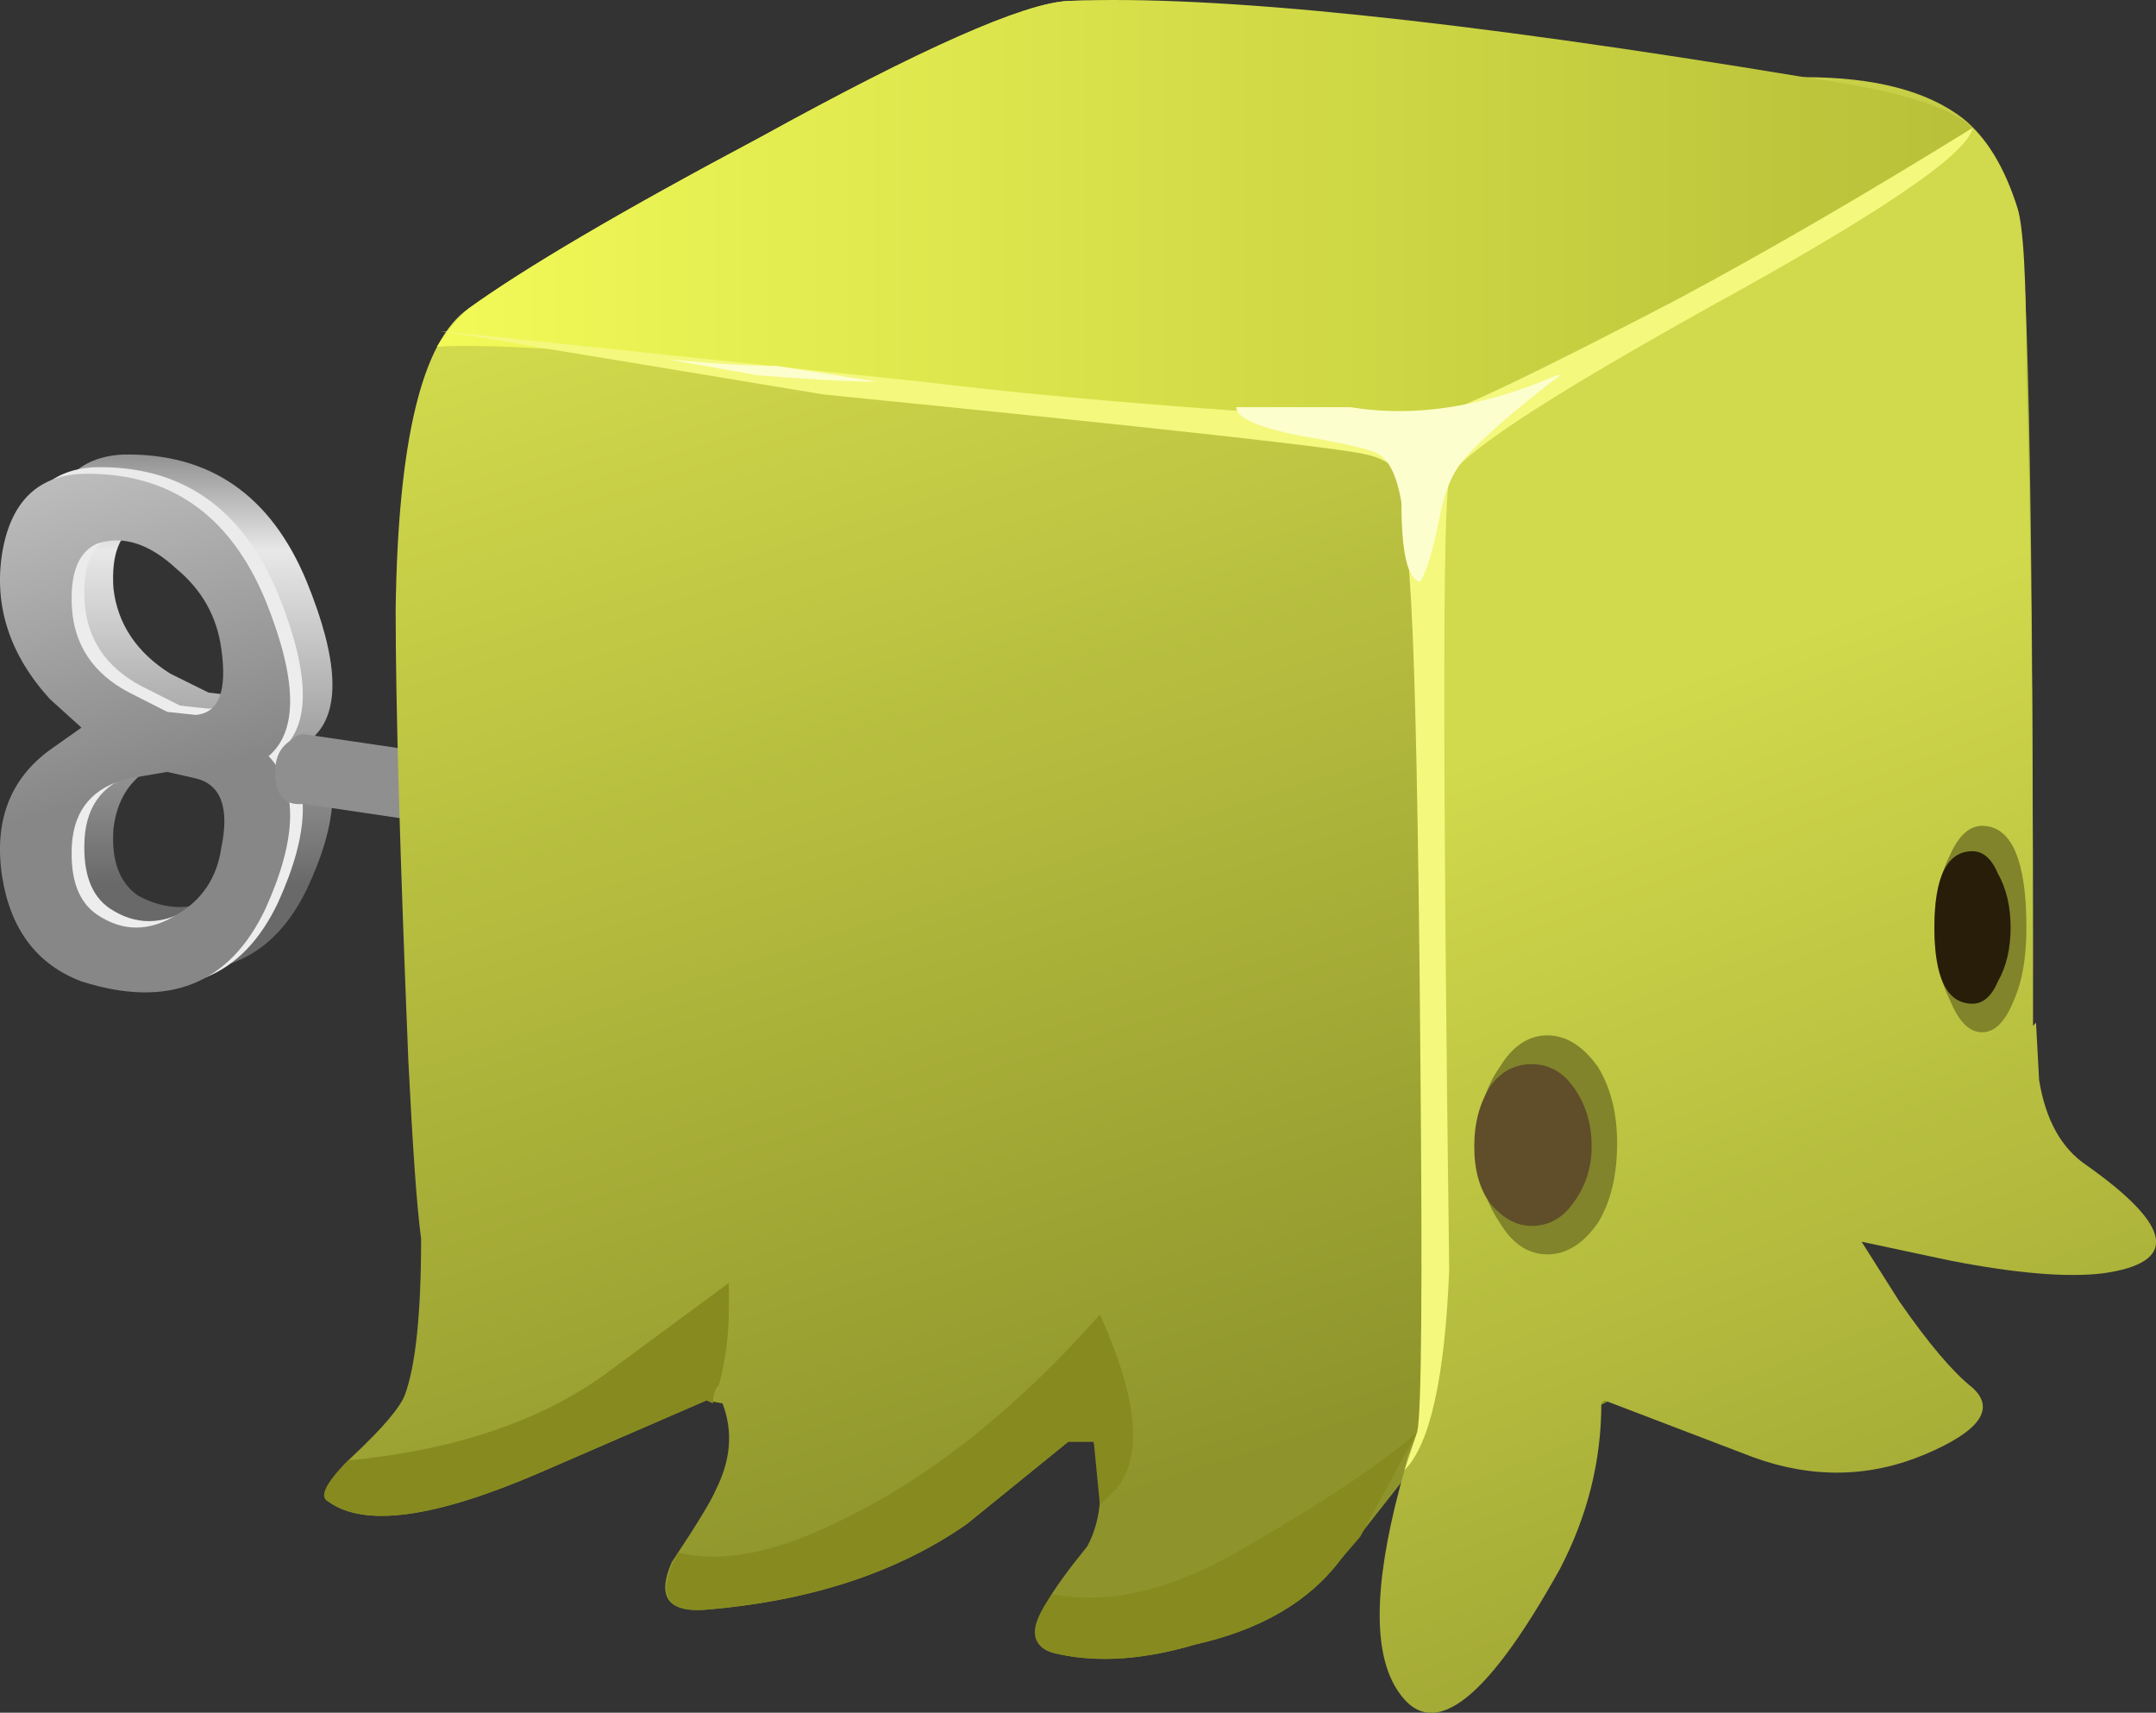 <?xml version="1.0" encoding="UTF-8"?>
<svg version="1.1" viewBox="0 0 33.976 26.986" xml:space="preserve" xmlns="http://www.w3.org/2000/svg">
  <rect x="0" y="0" width="33.976" height="26.986" fill="#333333" stroke="none"/>
  <defs>
    <linearGradient id="d" x1="5.209" x2="12.034" y1="-16350" y2="-16350" gradientTransform="matrix(0 -.8 .8 -8e-4 13082 6.915)" gradientUnits="userSpaceOnUse">
      <stop stop-color="#8f8f8f" offset="0"/>
      <stop stop-color="#e8e8e8" offset=".228"/>
      <stop stop-color="#696969" offset="1"/>
    </linearGradient>
    <linearGradient id="c" x1="-1922.5" x2="-1913.3" y1="-13814" y2="-13814" gradientTransform="matrix(.218 -.77 .77 .218 11052 1548.9)" gradientUnits="userSpaceOnUse">
      <stop stop-color="#e8e8e8" offset="0"/>
      <stop stop-color="#ededed" offset="1"/>
    </linearGradient>
    <linearGradient id="b" x1="-1922.5" x2="-1913.3" y1="-13814" y2="-13814" gradientTransform="matrix(.218 -.77 .77 .218 11052 1548.8)" gradientUnits="userSpaceOnUse">
      <stop stop-color="#e8e8e8" offset="0"/>
      <stop stop-color="#878787" offset="1"/>
    </linearGradient>
    <linearGradient id="a" x1="1514.4" x2="1515.7" y1="-17620" y2="-17620" gradientTransform="matrix(-.136 -.788 .788 -.136 14102 -1198.1)" gradientUnits="userSpaceOnUse">
      <stop stop-color="#8f8f8f" offset="0"/>
      <stop stop-color="#e8e8e8" offset=".228"/>
      <stop stop-color="#696969" offset="1"/>
    </linearGradient>
    <linearGradient id="l" x1="367.79" x2="369.54" y1="323.76" y2="323.76" gradientTransform="matrix(.799 .034 -.034 .799 -269.35 -263.81)" gradientUnits="userSpaceOnUse">
      <stop stop-color="#d1d94c" offset="0"/>
      <stop stop-color="#8e942b" offset="1"/>
    </linearGradient>
    <linearGradient id="k" x1="371.25" x2="373" y1="322.71" y2="322.71" gradientTransform="matrix(.799 .034 -.034 .799 -269.35 -263.81)" gradientUnits="userSpaceOnUse">
      <stop stop-color="#d1d94c" offset="0"/>
      <stop stop-color="#8e942b" offset="1"/>
    </linearGradient>
    <linearGradient id="j" x1="375.07" x2="376.82" y1="321.95" y2="321.95" gradientTransform="matrix(.799 .034 -.034 .799 -269.35 -263.81)" gradientUnits="userSpaceOnUse">
      <stop stop-color="#d1d94c" offset="0"/>
      <stop stop-color="#8e942b" offset="1"/>
    </linearGradient>
    <linearGradient id="i" x1="-2108" x2="-2087.6" y1="-13444" y2="-13444" gradientTransform="matrix(.245 -.761 .761 .245 10766 1710.9)" gradientUnits="userSpaceOnUse">
      <stop stop-color="#d1d94c" offset="0"/>
      <stop stop-color="#8e942b" offset="1"/>
    </linearGradient>
    <linearGradient id="h" x1="-2370.6" x2="-2349.9" y1="-12879" y2="-12879" gradientTransform="matrix(.286 -.747 .747 .286 10319 1925.3)" gradientUnits="userSpaceOnUse">
      <stop stop-color="#d1d94c" offset="0"/>
      <stop stop-color="#8e942b" offset="1"/>
    </linearGradient>
    <linearGradient id="g" x1=".899" x2="25.1" y1="-4.218" y2="-4.218" gradientTransform="matrix(.8 0 0 .8 4.788 22.217)" gradientUnits="userSpaceOnUse">
      <stop stop-color="#f1fa57" offset="0"/>
      <stop stop-color="#b7c038" offset="1"/>
    </linearGradient>
    <linearGradient id="f" x1="512.17" x2="515.13" y1="-16804" y2="-16804" gradientTransform="matrix(-.047 -.799 .799 -.047 13463 -379.09)" gradientUnits="userSpaceOnUse">
      <stop stop-color="#5f4e29" offset="0"/>
      <stop stop-color="#271d09" offset=".859"/>
      <stop stop-color="#271d09" offset="1"/>
    </linearGradient>
    <linearGradient id="e" x1="545.54" x2="548.29" y1="-16830" y2="-16830" gradientTransform="matrix(-.051 -.798 .798 -.051 13490 -408.88)" gradientUnits="userSpaceOnUse">
      <stop stop-color="#5f4e29" offset="0"/>
      <stop stop-color="#271d09" offset=".859"/>
      <stop stop-color="#271d09" offset="1"/>
    </linearGradient>
  </defs>
  <g transform="matrix(1.25 0 0 -1.25 0 26.986)">
    
      
        
          
            <path d="m3.348 11.136c0.054 0.48-0.067 0.789-0.36 0.922l-0.359 0.039c-0.188 0-0.348-0.027-0.481-0.078-0.425-0.137-0.668-0.43-0.718-0.883-0.028-0.398 0.078-0.68 0.316-0.84 0.348-0.187 0.695-0.187 1.043 0 0.32 0.188 0.508 0.469 0.559 0.84zm-2.762 3.723c0.082 0.636 0.402 0.972 0.961 1 1.094 0.023 1.867-0.508 2.32-1.602 0.403-0.988 0.43-1.641 0.082-1.961 0.348-0.426 0.321-1.066-0.082-1.918-0.453-0.933-1.226-1.226-2.32-0.883-0.559 0.188-0.879 0.614-0.961 1.282-0.106 0.695 0.094 1.226 0.602 1.601l0.359 0.278-0.359 0.363c-0.508 0.558-0.708 1.172-0.602 1.84zm2.762-1.203c-0.051 0.402-0.239 0.734-0.559 1-0.348 0.32-0.695 0.429-1.043 0.32-0.238-0.106-0.344-0.371-0.316-0.801 0.05-0.449 0.293-0.812 0.718-1.078l0.481-0.238 0.359-0.043c0.293 0.027 0.414 0.308 0.36 0.84z" fill="url(#d)" fill-rule="evenodd"/>
          
        
      
      
        
          
            <path d="m1.789 11.859c-0.453-0.11-0.695-0.387-0.723-0.844-0.023-0.426 0.082-0.719 0.321-0.879 0.32-0.211 0.656-0.211 1 0 0.32 0.188 0.508 0.469 0.562 0.84 0.078 0.48-0.027 0.773-0.32 0.883l-0.359 0.078-0.481-0.078zm-1.601 2.84c0.109 0.636 0.441 0.972 1 1 1.093 0.027 1.867-0.508 2.32-1.602 0.398-0.988 0.414-1.641 0.039-1.961 0.375-0.398 0.359-1.039-0.039-1.918-0.453-0.961-1.227-1.269-2.32-0.922-0.559 0.215-0.895 0.653-1 1.32-0.106 0.696 0.093 1.227 0.601 1.602l0.399 0.277-0.399 0.364c-0.508 0.558-0.707 1.172-0.601 1.84zm1.199 0.117c-0.239-0.106-0.344-0.371-0.321-0.801 0.028-0.481 0.27-0.84 0.723-1.078l0.481-0.242 0.359-0.039c0.293 0.027 0.398 0.308 0.32 0.839-0.054 0.403-0.242 0.735-0.562 1-0.344 0.321-0.68 0.43-1 0.321z" fill="url(#c)" fill-rule="evenodd"/>
          
        
      
      
        
          
            <path d="m1.629 11.777c-0.453-0.106-0.695-0.387-0.723-0.84-0.023-0.426 0.082-0.719 0.321-0.879 0.32-0.215 0.656-0.215 1 0 0.32 0.187 0.507 0.465 0.562 0.84 0.106 0.504 0 0.801-0.32 0.879l-0.36 0.082-0.48-0.082zm-1.602 2.839c0.106 0.641 0.442 0.973 1 1 1.094 0.028 1.868-0.503 2.321-1.597 0.398-0.988 0.414-1.641 0.039-1.961 0.375-0.402 0.359-1.039-0.039-1.922-0.453-0.957-1.227-1.266-2.321-0.918-0.558 0.211-0.894 0.652-1 1.32-0.105 0.692 0.094 1.227 0.602 1.598l0.398 0.281-0.398 0.36c-0.508 0.558-0.707 1.175-0.602 1.839zm2.762-1.199c-0.055 0.399-0.242 0.735-0.562 1-0.344 0.321-0.68 0.426-1 0.321-0.239-0.106-0.344-0.375-0.321-0.801 0.028-0.481 0.27-0.84 0.723-1.078l0.48-0.243 0.36-0.039c0.293 0.028 0.398 0.305 0.32 0.84z" fill="url(#b)" fill-rule="evenodd"/>
          
        
      
      
        
          
            <path d="m8.148 10.816-4.32 0.64c-0.242-0.027-0.359 0.11-0.359 0.403 0 0.183 0.066 0.316 0.199 0.398 0.055 0.051 0.105 0.078 0.16 0.078l4.32-0.636v-0.883z" fill="url(#a)" fill-rule="evenodd"/>
          
        
      
      
        
          
            <path d="m12.707 9.417 3.719-0.281c-0.266-1.09-0.481-1.852-0.641-2.277-0.316-0.828-0.652-1.203-1-1.121-0.664 0.16-1.355 1.386-2.078 3.679z" fill="url(#l)" fill-rule="evenodd"/>
          
        
      
      
        
          
            <path d="m15.508 8.699 3.719-0.282c-0.266-1.093-0.481-1.851-0.641-2.281-0.32-0.824-0.652-1.199-1-1.117-0.664 0.16-1.359 1.383-2.078 3.68z" fill="url(#k)" fill-rule="evenodd"/>
          
        
      
      
        
          
            <path d="m18.586 8.218 3.723-0.281c-0.266-1.094-0.481-1.852-0.641-2.281-0.32-0.825-0.652-1.2-1-1.118-0.668 0.161-1.359 1.387-2.082 3.68z" fill="url(#j)" fill-rule="evenodd"/>
          
        
      
      
        
          
            <path d="m24.746 20.097c0.297-0.238 0.524-0.613 0.684-1.121 0.132-0.426 0.199-3.504 0.199-9.238v-1.161c-0.027-0.398-0.149-0.761-0.359-1.082-0.243-0.343-0.977-0.945-2.204-1.796-1.066-0.774-1.839-1.282-2.32-1.52-1.25-0.695-2.238-1.066-2.957-1.121l-0.883-1.121c-0.398-0.535-1.011-0.891-1.84-1.078-0.636-0.188-1.211-0.231-1.718-0.121-0.321 0.054-0.375 0.265-0.16 0.64 0.105 0.184 0.281 0.426 0.519 0.719 0.188 0.348 0.215 0.785 0.082 1.32h-0.32l-1.281-1.039c-0.879-0.613-1.985-0.976-3.321-1.082-0.453-0.027-0.586 0.176-0.398 0.602 0.32 0.48 0.504 0.785 0.558 0.918 0.188 0.375 0.215 0.734 0.082 1.082l-0.203 0.039-2.117-0.918c-1.309-0.563-2.187-0.684-2.641-0.363-0.105 0.082-0.015 0.269 0.282 0.562 0.398 0.371 0.625 0.641 0.679 0.801 0.133 0.371 0.2 1.027 0.2 1.957-0.055 0.402-0.106 1.148-0.161 2.242-0.105 2.586-0.16 4.481-0.16 5.68 0.028 2.133 0.332 3.398 0.918 3.801 0.696 0.503 1.922 1.226 3.68 2.16 2.027 1.117 3.32 1.691 3.883 1.718 0.746 0.028 2.293-0.121 4.64-0.441 2.504-0.348 4.051-0.52 4.637-0.52 0.883 0 1.547-0.171 2-0.519z" fill="url(#i)" fill-rule="evenodd"/>
          
        
      
      <path d="m13.469 3.417-1.281-1.039c-0.879-0.613-1.985-0.976-3.321-1.082-0.48-0.027-0.586 0.215-0.32 0.723 0.562-0.137 1.242 0 2.039 0.398 1.121 0.535 2.215 1.399 3.281 2.602 0.481-1.067 0.547-1.801 0.199-2.203l-0.199-0.2-0.078 0.801h-0.32z" fill="#878b1f" fill-rule="evenodd"/>
      <path d="m15.586 2.019c1.066 0.613 1.828 1.117 2.281 1.519l-0.719-1.32-0.242-0.281c-0.398-0.535-1.011-0.891-1.84-1.078-0.636-0.188-1.211-0.231-1.718-0.121-0.375 0.078-0.399 0.332-0.078 0.757 0.691-0.132 1.464 0.039 2.316 0.524z" fill="#878b1f" fill-rule="evenodd"/>
      <path d="m7.668 4.296 1.52 1.121v-0.359c0-0.293-0.04-0.602-0.122-0.922-0.05-0.051-0.078-0.133-0.078-0.238l-0.082 0.039-2.117-0.918c-1.309-0.563-2.187-0.684-2.641-0.363-0.132 0.054-0.054 0.226 0.239 0.523 1.359 0.133 2.453 0.504 3.281 1.117z" fill="#878b1f" fill-rule="evenodd"/>
      
        
          
            <path d="m17.988 15.976 0.078 0.121c0.137 0.16 0.856 0.559 2.161 1.199 1.492 0.723 2.441 1.215 2.839 1.481 1.122 0.718 1.723 1.121 1.801 1.199 0.242-0.238 0.426-0.574 0.563-1 0.078-0.211 0.117-0.906 0.117-2.078 0.055-1.707 0.082-4.094 0.082-7.16v-1.082l0.039 0.043 0.039-0.723c0.082-0.504 0.281-0.863 0.602-1.078 1.093-0.774 1.16-1.227 0.199-1.36-0.453-0.054-1.094 0-1.922 0.161l-1.117 0.238 0.48-0.758c0.371-0.535 0.68-0.895 0.918-1.082 0.293-0.266 0.094-0.547-0.597-0.84-0.696-0.293-1.415-0.308-2.161-0.039l-1.882 0.719-0.039-0.039c0-0.719-0.172-1.414-0.52-2.082-0.961-1.731-1.652-2.227-2.082-1.481-0.293 0.508-0.25 1.414 0.121 2.723l0.039 0.16 0.121 0.32 0.039 0.039c0.11 0.321 0.16 0.719 0.16 1.2l-0.078 11.199z" fill="url(#h)" fill-rule="evenodd"/>
          
        
      
      
        
          
            <path d="m23.668 19.019c-0.398-0.242-1.441-0.774-3.121-1.602-1.52-0.718-2.344-1.16-2.481-1.32-0.691 0.055-3.011 0.293-6.957 0.719-3.015 0.32-4.882 0.453-5.601 0.402 0.133 0.211 0.265 0.371 0.398 0.481 0.696 0.503 1.922 1.226 3.68 2.16 2.027 1.117 3.32 1.691 3.883 1.718 1.84 0.079 4.933-0.242 9.277-0.961 1.149-0.16 1.856-0.371 2.121-0.64-0.265-0.293-0.664-0.613-1.199-0.957z" fill="url(#g)" fill-rule="evenodd"/>
          
        
      
      <path d="m20.387 7.179c0-0.402-0.078-0.734-0.239-1-0.187-0.27-0.402-0.402-0.64-0.402s-0.442 0.132-0.602 0.402c-0.183 0.266-0.277 0.598-0.277 1 0 0.371 0.09 0.691 0.277 0.957 0.16 0.266 0.364 0.402 0.602 0.402s0.453-0.136 0.64-0.402c0.161-0.266 0.239-0.586 0.239-0.957z" fill="#81842a" fill-rule="evenodd"/>
      
        
          
            <path d="m20.066 7.136c0-0.266-0.078-0.508-0.238-0.719-0.133-0.187-0.308-0.281-0.519-0.281-0.188 0-0.36 0.094-0.52 0.281-0.137 0.184-0.203 0.426-0.203 0.719s0.066 0.547 0.203 0.762c0.133 0.183 0.305 0.277 0.52 0.277 0.211 0 0.386-0.094 0.519-0.277 0.16-0.215 0.238-0.469 0.238-0.762z" fill="url(#f)" fill-rule="evenodd"/>
          
        
      
      <path d="m25.547 9.898c0-0.375-0.051-0.68-0.16-0.922-0.106-0.266-0.239-0.399-0.399-0.399s-0.293 0.133-0.402 0.399c-0.133 0.269-0.199 0.574-0.199 0.922 0 0.347 0.066 0.652 0.199 0.918 0.109 0.242 0.242 0.363 0.402 0.363 0.371 0 0.559-0.43 0.559-1.281z" fill="#81842a" fill-rule="evenodd"/>
      
        
          
            <path d="m25.348 9.898c0-0.266-0.055-0.496-0.16-0.68-0.079-0.187-0.188-0.281-0.321-0.281-0.32 0-0.48 0.32-0.48 0.961 0 0.64 0.16 0.961 0.48 0.961 0.133 0 0.242-0.094 0.321-0.282 0.105-0.187 0.16-0.414 0.16-0.679z" fill="url(#e)" fill-rule="evenodd"/>
          
        
      
      <path d="m24.867 19.976c-0.051-0.32-1.148-1.067-3.281-2.238-2.156-1.2-3.266-1.934-3.316-2.2-0.082-0.293-0.082-3.613 0-9.961-0.055-1.359-0.243-2.199-0.563-2.519l0.16 0.48c0.055 0.239 0.067 1.84 0.039 4.797-0.023 2.934-0.066 4.828-0.117 5.684-0.055 0.933-0.094 1.437-0.121 1.519-0.055 0.161-0.199 0.266-0.441 0.321-0.293 0.078-2.575 0.332-6.84 0.757l-4.84 0.801 6.082-0.64c1.09-0.133 2.387-0.254 3.879-0.36 1.441-0.105 2.281-0.133 2.519-0.082 0.243 0.028 1.282 0.524 3.121 1.481 1.145 0.613 2.387 1.336 3.719 2.16z" fill="#f4f87d" fill-rule="evenodd"/>
      <path d="m15.586 16.456h1.441c0.801-0.132 1.668 0 2.602 0.403h0.039c-0.559-0.43-0.961-0.774-1.199-1.043-0.16-0.184-0.266-0.438-0.321-0.758-0.082-0.402-0.16-0.668-0.242-0.801-0.16 0.027-0.238 0.359-0.238 1-0.055 0.32-0.148 0.52-0.281 0.602-0.051 0.05-0.387 0.132-1 0.238-0.532 0.105-0.801 0.227-0.801 0.359z" fill="#fdfecd" fill-rule="evenodd"/>
      <path d="m9.789 16.976 1.277-0.199c-0.32 0-0.824 0.027-1.519 0.082l-1.117 0.199c0.586-0.055 1.039-0.082 1.359-0.082z" fill="#fdfecd" fill-rule="evenodd"/>
    
  </g>
</svg>

